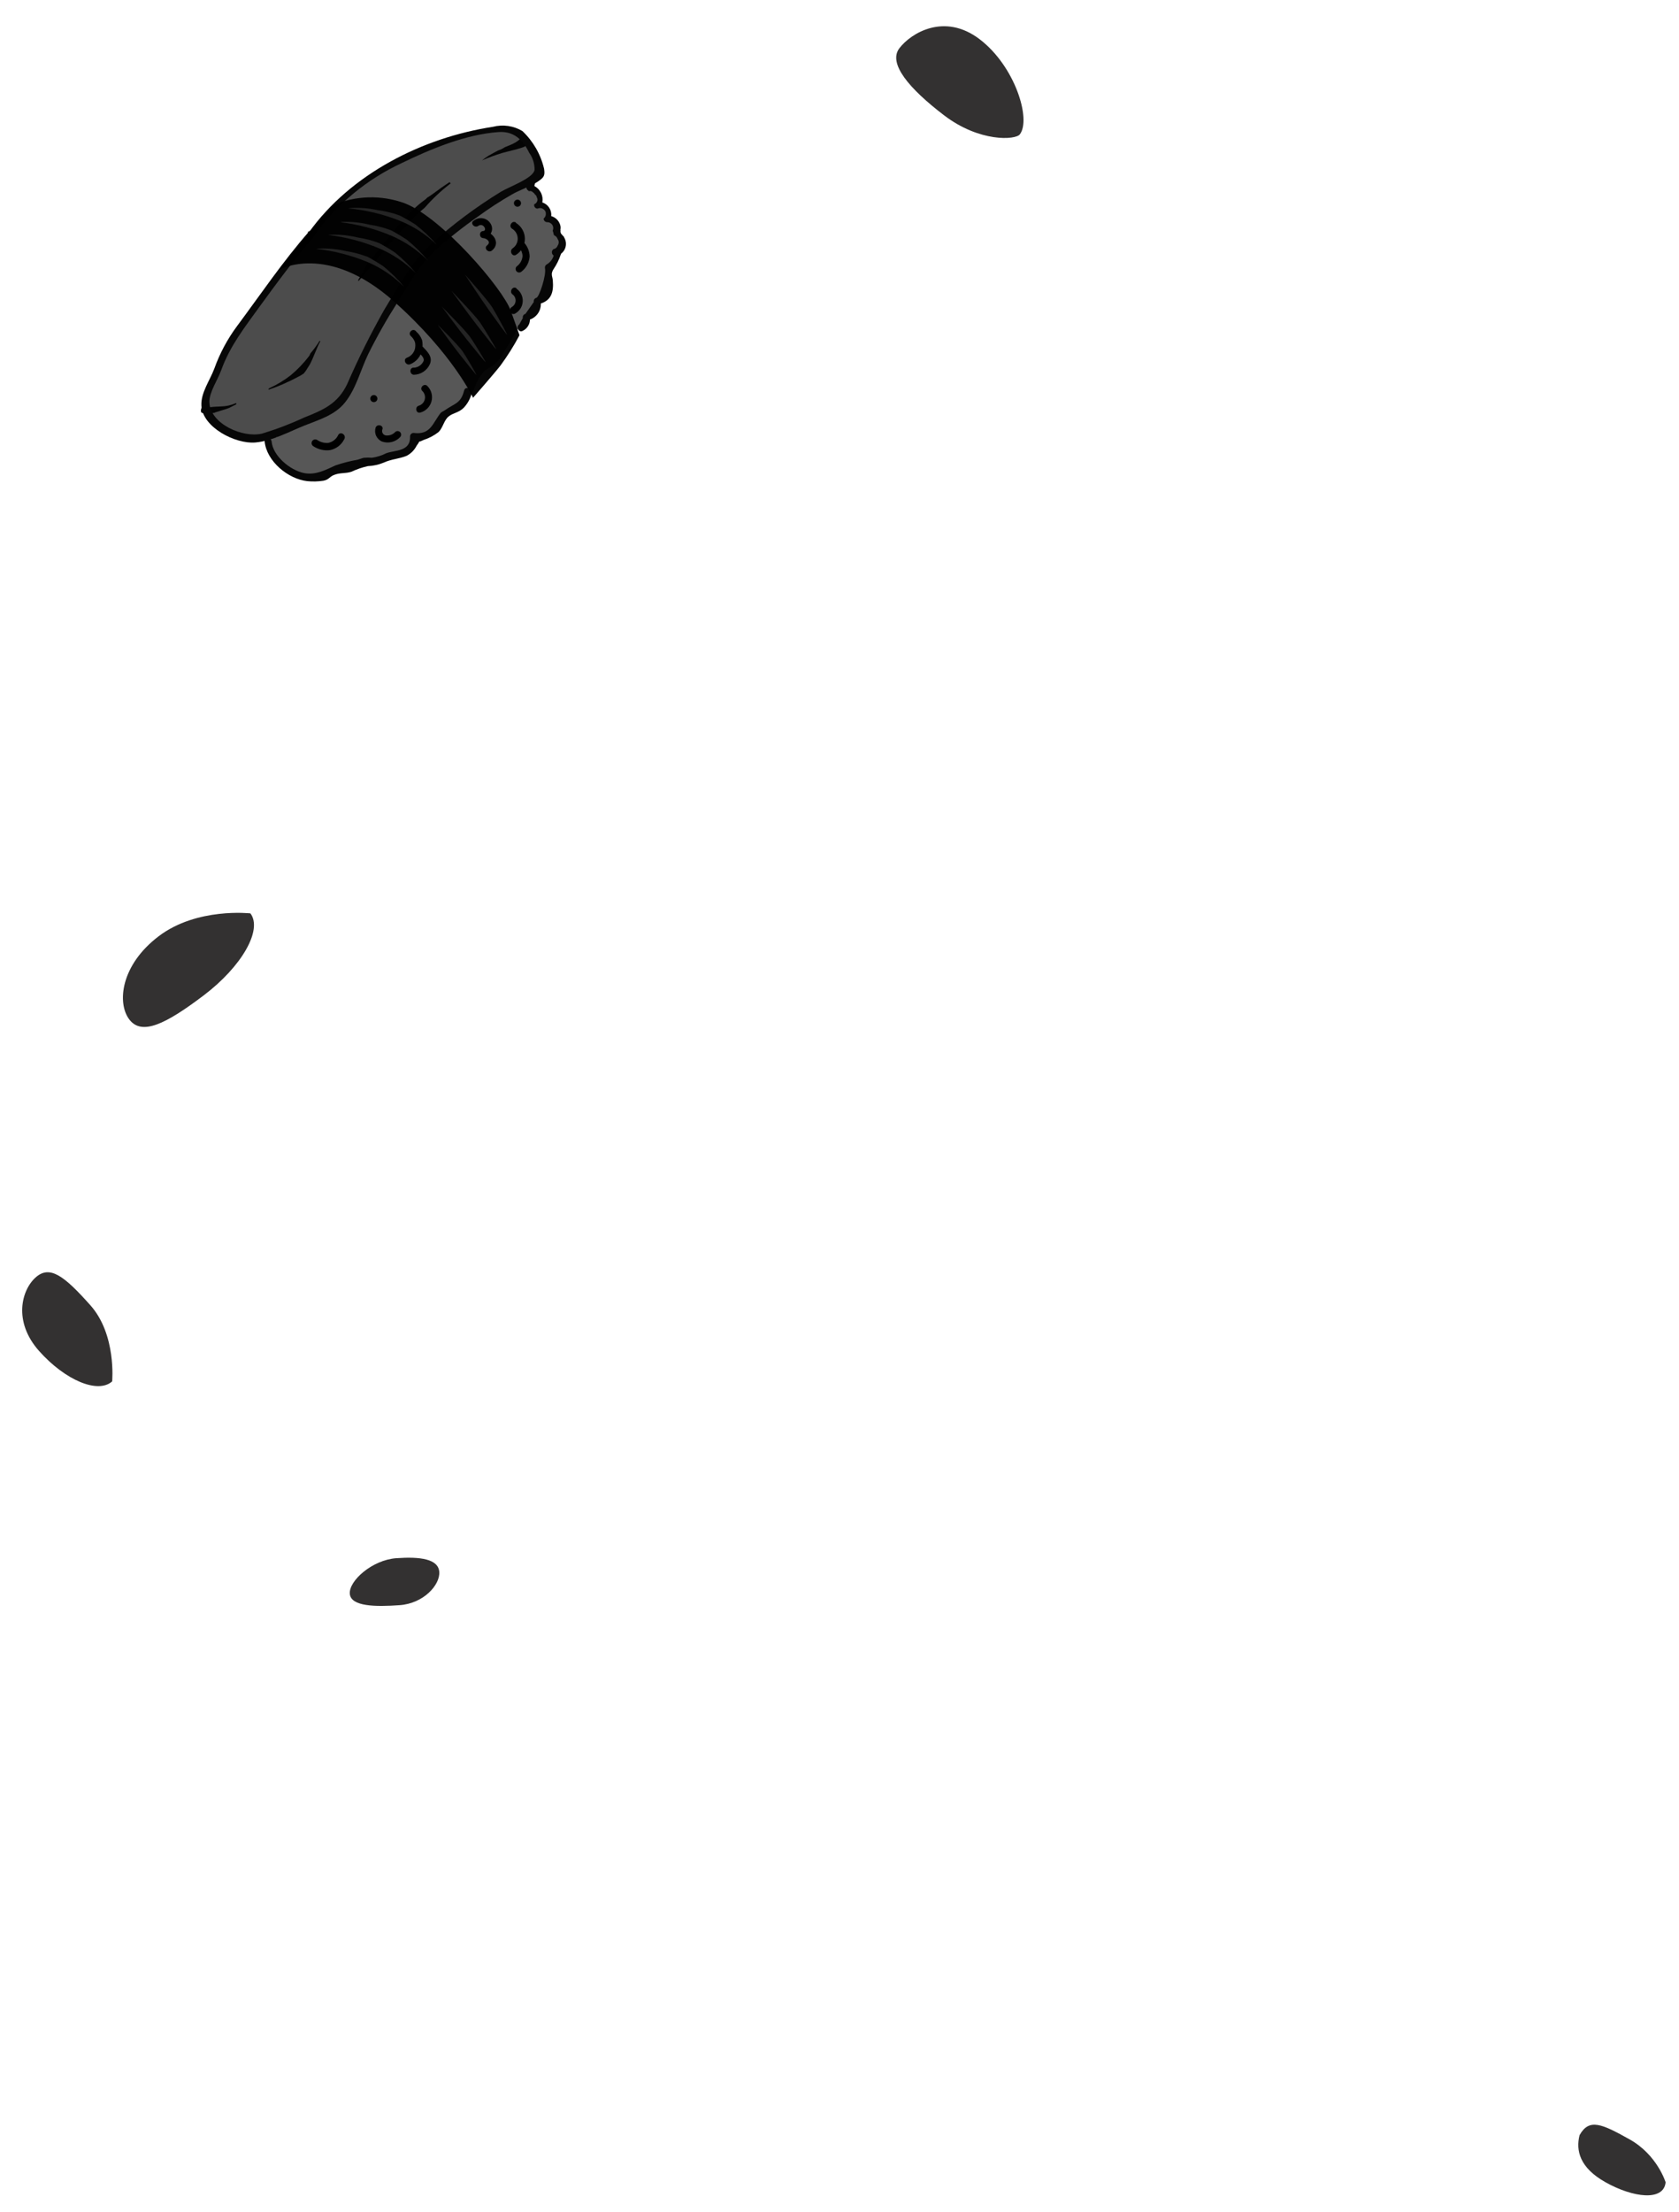 <?xml version="1.0" encoding="UTF-8"?> <svg xmlns="http://www.w3.org/2000/svg" width="439" height="578" viewBox="0 0 439 578" fill="none"> <path d="M65.475 238.702C68.713 242.979 63.237 252.579 53.243 260.143C43.25 267.707 37.041 270.697 33.803 266.419C30.565 262.141 31.525 252.216 41.518 244.652C51.512 237.088 65.475 238.702 65.475 238.702Z" fill="#333131"></path> <path d="M29.326 361.011C25.622 364.31 17.07 360.754 10.224 353.068C3.379 345.381 5.62 337.131 9.324 333.832C13.028 330.533 16.793 333.434 23.638 341.12C30.484 348.806 29.326 361.011 29.326 361.011Z" fill="#333131"></path> <path d="M235.156 12.609C238.168 8.658 246.926 3.226 256.156 10.262C265.386 17.299 269.668 31.158 266.656 35.109C265.512 36.609 256.097 37.194 246.868 30.157C237.638 23.12 232.144 16.56 235.156 12.609Z" fill="#333131"></path> <path d="M114.854 410.798C115.097 414.188 110.764 419.042 104.49 419.49C98.216 419.938 91.706 419.878 91.463 416.487C91.221 413.097 97.34 407.661 103.613 407.213C109.887 406.765 114.612 407.408 114.854 410.798Z" fill="#333131"></path> <g clip-path="url(#clip0_208_5)"> <path d="M135.867 45.229C136.355 45.173 136.85 45.242 137.304 45.428C137.758 45.615 138.158 45.913 138.465 46.296C138.772 46.679 138.978 47.134 139.062 47.618C139.146 48.102 139.106 48.599 138.945 49.063L142.193 54.46C142.75 55.408 143.312 56.605 142.705 57.527C143.134 57.521 143.557 57.621 143.938 57.819C144.318 58.017 144.643 58.306 144.884 58.661C145.125 59.015 145.275 59.424 145.319 59.85C145.363 60.277 145.301 60.708 145.137 61.104C146.59 61.873 146.826 64.59 145.942 65.974C145.502 66.437 145.147 66.975 144.894 67.562C144.682 68.418 145.265 69.367 144.806 70.177C144.347 70.986 143.57 71.13 143.13 71.743C142.691 72.357 142.975 73.256 143.039 74.057C143.09 74.81 142.954 75.565 142.643 76.253C142.332 76.941 141.856 77.542 141.257 78.002C140.845 78.257 140.459 78.551 140.102 78.88C139.264 79.663 139.348 81.053 138.791 82.055C138.234 83.058 137.035 84.078 136.943 82.923C137.675 83.706 136.429 84.188 135.888 85.099L131.725 92.132C131.14 93.248 130.367 94.254 129.439 95.105C128.628 95.863 127.516 96.218 126.667 96.962C125.53 98.171 124.677 99.618 124.168 101.197C122.041 106.073 117.033 107.868 114.09 112.089C113.36 113.15 110.043 113.34 108.921 113.983C107.8 114.626 107.658 117.317 106.472 117.919C104.955 118.679 102.064 118.621 100.711 119.531C97.629 121.653 98.308 118.587 94.991 120.321C94.231 120.727 90.479 122.944 88.486 122.275C85.379 121.228 86.25 124.516 82.928 124.457C82.523 124.43 77.458 124.024 77.097 123.855C76.737 123.686 70.01 117.818 70.555 115.232C71.1 112.645 72.014 115.817 73.247 113.019C77.01 111.273 81.171 109.738 82.65 105.874C82.897 104.979 83.297 104.133 83.833 103.375C84.457 102.72 85.177 102.166 85.97 101.732C89.892 99.128 91.981 94.617 94.55 90.62C98.49 84.404 101.221 77.899 105.861 71.89C106.307 71.473 106.15 70.683 106.405 70.115C106.904 69.201 107.596 68.407 108.433 67.788C112.191 64.629 116.364 61.995 119.907 58.606C124.948 53.894 128.867 47.494 135.347 45.133" fill="#575757"></path> <path d="M109.489 106.031C109.878 105.915 110.228 105.699 110.506 105.404C110.783 105.109 110.978 104.746 111.069 104.352C111.161 103.957 111.147 103.545 111.028 103.158C110.909 102.771 110.69 102.422 110.392 102.147C109.596 101.296 110.948 100.033 111.744 100.884C112.257 101.397 112.627 102.035 112.816 102.735C113.005 103.435 113.007 104.173 112.822 104.874C112.637 105.576 112.271 106.216 111.76 106.732C111.25 107.247 110.613 107.62 109.914 107.812C108.764 108.153 108.379 106.36 109.503 106.018L109.489 106.031Z" fill="black"></path> <path d="M123.811 57.717C124.154 57.424 124.559 57.214 124.995 57.101C125.431 56.989 125.888 56.977 126.329 57.068C126.77 57.158 127.185 57.349 127.542 57.624C127.898 57.899 128.188 58.252 128.387 58.656C128.578 59.022 128.672 59.431 128.66 59.844C128.648 60.257 128.531 60.659 128.32 61.014C128.108 61.369 127.81 61.664 127.453 61.871C127.096 62.078 126.691 62.19 126.279 62.197L126.34 60.367C128.874 60.531 131.09 63.524 128.602 65.496C127.675 66.21 126.424 64.873 127.339 64.144C128.534 63.229 127.232 62.269 126.265 62.21C125.298 62.151 125.159 60.458 126.327 60.38C127.494 60.301 126.39 58.117 125.063 59.028C124.111 59.716 122.846 58.391 123.8 57.677L123.811 57.717Z" fill="black"></path> <path d="M135.933 53.779C135.754 53.946 135.516 54.036 135.271 54.027C135.025 54.019 134.794 53.914 134.626 53.735C134.458 53.556 134.369 53.317 134.377 53.072C134.385 52.827 134.491 52.595 134.67 52.427C134.849 52.26 135.088 52.17 135.333 52.178C135.578 52.187 135.81 52.292 135.977 52.471C136.145 52.65 136.234 52.889 136.226 53.134C136.218 53.379 136.113 53.611 135.933 53.779Z" fill="black"></path> <path d="M134.892 58.246C135.605 58.682 136.195 59.292 136.606 60.02C137.017 60.747 137.235 61.568 137.24 62.403C137.245 63.238 137.036 64.061 136.633 64.793C136.23 65.525 135.647 66.142 134.939 66.586C133.936 67.219 133.075 65.594 134.027 64.906C134.452 64.617 134.797 64.226 135.031 63.769C135.265 63.311 135.379 62.802 135.364 62.289C135.348 61.775 135.204 61.274 134.943 60.831C134.683 60.389 134.315 60.019 133.873 59.757C132.901 59.096 133.857 57.518 134.896 58.142L134.892 58.246Z" fill="black"></path> <path d="M136.922 63.288C137.894 64.291 138.452 65.623 138.485 67.019C138.427 67.787 138.209 68.535 137.846 69.215C137.483 69.894 136.982 70.491 136.376 70.966C136.196 71.134 135.958 71.223 135.713 71.215C135.468 71.207 135.236 71.102 135.068 70.922C134.901 70.743 134.811 70.505 134.819 70.26C134.828 70.014 134.933 69.782 135.112 69.615C135.543 69.303 135.902 68.901 136.164 68.438C136.425 67.975 136.584 67.461 136.629 66.93C136.597 66.023 136.218 65.163 135.571 64.526C135.404 64.347 135.314 64.108 135.323 63.863C135.331 63.618 135.436 63.386 135.615 63.218C135.795 63.051 136.033 62.961 136.278 62.969C136.523 62.978 136.755 63.083 136.923 63.262L136.922 63.288Z" fill="black"></path> <path d="M135.022 75.423C135.562 75.794 135.997 76.297 136.287 76.885C136.577 77.472 136.712 78.124 136.678 78.778C136.644 79.432 136.443 80.066 136.094 80.621C135.745 81.175 135.26 81.63 134.685 81.944C133.67 82.538 132.808 80.912 133.786 80.251C134.079 80.093 134.326 79.864 134.506 79.584C134.685 79.305 134.791 78.984 134.813 78.652C134.834 78.32 134.771 77.989 134.63 77.688C134.488 77.388 134.272 77.128 134.002 76.934C133.07 76.235 134.027 74.657 135.025 75.319L135.022 75.423Z" fill="black"></path> <path fill-rule="evenodd" clip-rule="evenodd" d="M145.433 64.753C145.235 64.934 144.991 65.057 144.727 65.109C144.619 65.183 144.527 65.278 144.455 65.388C144.384 65.499 144.335 65.622 144.311 65.751C144.287 65.881 144.289 66.013 144.317 66.142C144.344 66.27 144.397 66.392 144.471 66.5C144.546 66.609 144.641 66.701 144.751 66.772C144.759 66.778 144.767 66.783 144.775 66.787C144.673 67.139 144.521 67.475 144.324 67.787C143.982 68.327 143.513 68.776 142.957 69.093C142.779 69.189 142.637 69.34 142.553 69.524C142.468 69.708 142.447 69.914 142.491 70.112C142.888 71.918 140.981 77.653 140.255 77.825C140.021 77.884 139.818 78.032 139.689 78.237C139.56 78.443 139.515 78.69 139.564 78.927L137.392 82.022C137.154 82.077 136.949 82.224 136.819 82.43C136.69 82.637 136.647 82.886 136.7 83.124L135.781 84.768C134.803 85.429 135.652 87.041 136.679 86.461C137.378 86.126 137.937 85.558 138.26 84.853C138.455 84.428 138.556 83.971 138.561 83.51C138.86 83.404 139.148 83.265 139.419 83.094C139.924 82.775 140.358 82.353 140.69 81.856C141.023 81.359 141.247 80.798 141.349 80.208C141.4 79.913 141.42 79.615 141.409 79.317C144.219 78.393 144.781 76.222 144.543 73.309C144.516 72.954 144.45 72.678 144.391 72.428C144.253 71.849 144.149 71.413 144.639 70.459C145.501 69.237 146.173 67.892 146.632 66.468L146.67 66.509C146.685 66.439 146.692 66.372 146.692 66.307C146.811 66.217 146.924 66.119 147.03 66.013C147.361 65.684 147.616 65.286 147.777 64.848C147.939 64.41 148.003 63.943 147.966 63.478C147.929 63.012 147.791 62.561 147.562 62.154C147.498 62.056 147.449 61.948 147.416 61.835L147.353 61.767C147.201 61.659 147.072 61.521 146.974 61.362C146.805 61.233 146.676 61.059 146.601 60.859C146.527 60.66 146.51 60.444 146.554 60.235C146.506 60.032 146.518 59.819 146.587 59.621C146.557 59.501 146.552 59.376 146.574 59.254C146.477 58.605 146.195 57.996 145.761 57.504C145.327 57.011 144.76 56.654 144.128 56.476C144.208 55.704 144.021 54.927 143.597 54.277C143.173 53.626 142.539 53.141 141.8 52.903C141.956 52.06 141.838 51.189 141.464 50.418C141.089 49.647 140.478 49.017 139.719 48.618C139.912 47.993 139.943 47.329 139.808 46.689C139.673 46.049 139.377 45.454 138.948 44.96C138.519 44.467 137.972 44.09 137.357 43.867C136.742 43.643 136.081 43.58 135.435 43.683C134.267 43.762 134.192 45.605 135.373 45.514L135.462 45.608C135.829 45.568 136.201 45.621 136.543 45.763C136.884 45.904 137.185 46.13 137.416 46.418C137.648 46.706 137.803 47.048 137.868 47.412C137.932 47.776 137.904 48.15 137.786 48.501C137.659 48.708 137.619 48.958 137.675 49.195C137.73 49.432 137.877 49.638 138.084 49.767L138.273 49.97C138.461 49.91 138.662 49.905 138.853 49.955C139.044 50.006 139.216 50.11 139.35 50.255C139.554 50.378 139.721 50.556 139.83 50.768C139.919 50.836 139.996 50.918 140.058 51.012C140.21 51.181 140.316 51.388 140.365 51.611C140.473 51.767 140.535 51.952 140.543 52.142C140.55 52.333 140.503 52.521 140.407 52.686C140.352 52.843 140.257 52.984 140.131 53.095C140.01 53.219 139.858 53.308 139.691 53.355C139.651 53.488 139.642 53.629 139.665 53.765C139.688 53.902 139.742 54.032 139.823 54.145C139.903 54.258 140.009 54.35 140.132 54.416C140.254 54.481 140.39 54.517 140.529 54.522C140.858 54.367 141.231 54.334 141.582 54.428C141.933 54.523 142.24 54.739 142.447 55.038C142.653 55.337 142.747 55.7 142.711 56.062C142.676 56.424 142.512 56.762 142.251 57.015L142.143 57.116C142.137 57.358 142.227 57.593 142.392 57.769C142.557 57.946 142.785 58.051 143.027 58.062C143.295 58.049 143.561 58.105 143.8 58.225C144.039 58.346 144.243 58.526 144.393 58.748C144.542 58.97 144.631 59.227 144.652 59.494C144.672 59.761 144.624 60.029 144.511 60.271C144.618 60.587 144.699 60.91 144.782 61.242C144.8 61.315 144.818 61.387 144.837 61.46C145.071 61.55 145.281 61.691 145.451 61.874C145.622 62.056 145.749 62.275 145.823 62.514C145.992 62.748 146.084 63.029 146.086 63.318C146.088 63.606 146 63.889 145.834 64.125C145.755 64.364 145.617 64.58 145.433 64.753Z" fill="#070707"></path> <path d="M90.02 114.761C89.656 115.502 89.124 116.149 88.466 116.649C87.809 117.149 87.044 117.49 86.232 117.644C84.718 117.82 83.191 117.453 81.922 116.609C81.706 116.475 81.552 116.261 81.494 116.013C81.436 115.766 81.479 115.505 81.613 115.289C81.747 115.074 81.961 114.92 82.208 114.862C82.456 114.804 82.716 114.846 82.932 114.98C83.771 115.548 84.774 115.822 85.785 115.757C86.359 115.646 86.898 115.4 87.358 115.04C87.819 114.68 88.187 114.216 88.433 113.686C88.993 112.632 90.557 113.601 90.062 114.697L90.02 114.761Z" fill="black"></path> <path d="M108.807 86.636C109.508 87.24 110.041 88.016 110.354 88.887C110.525 89.716 110.532 90.57 110.374 91.401C110.212 92.246 109.839 93.037 109.291 93.7C108.743 94.363 108.036 94.878 107.236 95.196C106.148 95.63 105.287 94.004 106.324 93.516C106.854 93.333 107.329 93.021 107.709 92.609C108.088 92.197 108.359 91.697 108.498 91.154C108.619 90.613 108.629 90.052 108.527 89.506C108.311 88.84 107.914 88.247 107.381 87.792C106.572 86.927 107.923 85.664 108.732 86.529L108.807 86.636Z" fill="black"></path> <path d="M110.316 90.391C111.517 91.675 113.236 93.107 112.422 95.108C112.062 95.944 111.466 96.656 110.708 97.158C109.95 97.66 109.061 97.931 108.152 97.936C106.992 97.779 107.054 95.949 108.227 96.093C108.777 96.06 109.307 95.874 109.757 95.556C110.207 95.238 110.559 94.801 110.774 94.294C111.005 93.267 109.533 92.289 108.979 91.642C108.811 91.463 108.722 91.224 108.73 90.979C108.738 90.734 108.843 90.502 109.023 90.334C109.202 90.167 109.44 90.077 109.685 90.086C109.931 90.094 110.162 90.199 110.33 90.378L110.316 90.391Z" fill="black"></path> <path d="M98.378 104.845C98.199 105.013 97.96 105.103 97.715 105.094C97.47 105.086 97.238 104.981 97.07 104.802C96.903 104.622 96.813 104.384 96.822 104.139C96.83 103.894 96.935 103.662 97.114 103.494C97.293 103.327 97.532 103.237 97.777 103.245C98.022 103.254 98.254 103.359 98.422 103.538C98.589 103.717 98.679 103.956 98.671 104.201C98.662 104.446 98.557 104.678 98.378 104.845Z" fill="black"></path> <path d="M123.405 102.467C123.078 103.997 122.338 105.407 121.265 106.545C119.977 107.876 118.459 107.877 117.274 108.858C116.089 109.839 115.816 111.741 114.704 112.882C113.524 113.808 112.188 114.517 110.759 114.974C108.509 116.116 110.491 114.389 108.928 116.483C108.36 117.613 107.45 118.535 106.327 119.118C104.415 119.918 102.398 119.955 100.377 120.881C99.046 121.44 97.626 121.756 96.184 121.814C94.707 122.14 93.272 122.631 91.907 123.28C90.292 123.801 88.981 123.482 87.403 124.097C86.117 124.564 86.051 125.36 84.537 125.637C83.153 125.845 81.75 125.881 80.358 125.745C75.272 125.181 69.696 120.517 69.189 115.343C69.072 114.161 70.915 114.236 71.02 115.404C71.365 119.159 75.859 122.91 79.525 123.636C82.608 124.224 85.196 122.766 87.761 121.609C89.643 120.971 91.572 120.48 93.531 120.141C94.098 119.99 94.564 119.757 95.131 119.632C95.846 119.575 96.564 119.573 97.278 119.625C98.564 119.439 99.811 119.043 100.969 118.454C103.21 117.6 107.395 118.094 107.218 114.03C107.221 113.91 107.247 113.791 107.297 113.681C107.346 113.571 107.417 113.472 107.505 113.389C107.593 113.307 107.697 113.243 107.81 113.201C107.923 113.159 108.043 113.141 108.164 113.146C112.595 113.714 113.092 110.615 115.211 107.925C115.671 107.495 115.812 107.565 116.268 107.24C118.963 105.328 120.476 105.51 121.365 102.019C121.665 100.877 123.374 101.458 123.127 102.55L123.405 102.467Z" fill="#070707"></path> <path d="M99.961 112.255C99.908 112.413 99.889 112.581 99.905 112.747C99.922 112.913 99.973 113.074 100.056 113.219C100.139 113.364 100.251 113.49 100.386 113.588C100.521 113.686 100.675 113.755 100.839 113.79C101.294 113.85 101.757 113.801 102.19 113.647C102.623 113.493 103.014 113.239 103.329 112.905C103.508 112.737 103.747 112.648 103.992 112.656C104.237 112.664 104.469 112.769 104.637 112.949C104.804 113.128 104.894 113.366 104.885 113.611C104.877 113.857 104.772 114.089 104.593 114.256C104.004 114.873 103.252 115.309 102.424 115.513C101.597 115.717 100.728 115.681 99.92 115.408C99.228 115.121 98.669 114.584 98.353 113.905C98.036 113.226 97.986 112.452 98.211 111.738C98.641 110.653 100.404 111.157 99.974 112.268L99.961 112.255Z" fill="black"></path> <path d="M81.924 60.889C85.409 55.829 89.737 51.406 94.72 47.811C97.986 45.504 101.448 43.487 105.067 41.785C112.455 38.2 120.266 35.56 128.315 33.928C131.083 33.367 134.262 33.002 136.508 34.727C137.76 35.853 138.722 37.264 139.315 38.84L141.754 44.158C141.888 44.393 141.968 44.655 141.99 44.925C141.978 45.67 141.165 46.101 140.449 46.365C132.261 49.715 125.151 55.222 118.175 60.655C115.753 62.423 113.5 64.411 111.444 66.594C109.892 68.456 108.478 70.43 107.214 72.499C101.987 80.095 97.466 88.153 93.708 96.573C92.252 100.163 90.89 104.096 87.748 106.451C86.369 107.386 84.874 108.137 83.301 108.684L72.542 112.943C70.305 114.024 67.852 114.586 65.367 114.586C62.453 114.082 59.727 112.811 57.467 110.904C56.212 110.169 55.162 109.13 54.414 107.883C53.163 105.38 54.413 102.464 55.832 99.972C57.251 97.481 58.632 90.263 60.264 88.053C66.997 78.621 74.227 69.553 81.924 60.889Z" fill="#4C4C4C"></path> <path d="M76.055 98.034C77.795 96.581 79.369 94.94 80.748 93.14C80.93 92.922 81.063 92.667 81.139 92.394C82.035 91.34 82.851 90.221 83.582 89.047C83.645 89.088 83.697 89.143 83.734 89.209C82.687 91.15 82.037 93.327 81.004 95.256C80.659 95.781 80.328 96.293 79.981 96.871L79.501 97.522C79.244 97.762 78.912 97.921 78.617 98.121C77.525 98.686 76.444 99.291 75.328 99.777C73.654 100.59 71.925 101.284 70.154 101.854C70.196 101.728 70.253 101.607 70.323 101.494C72.365 100.573 74.289 99.412 76.055 98.034Z" fill="#040404"></path> <path d="M52.576 107.677C52.488 107.325 52.528 106.954 52.687 106.629C52.846 106.304 53.116 106.046 53.447 105.9C53.625 106.117 53.859 106.281 54.124 106.373C54.389 106.465 54.674 106.482 54.948 106.421C56.566 106.175 58.21 106.335 59.819 105.97C60.479 105.807 61.125 105.593 61.752 105.328C61.787 105.434 61.797 105.546 61.78 105.656L59.889 106.614C59.632 106.69 59.38 106.782 59.134 106.889C58.169 107.158 57.189 107.518 56.264 107.775L56.169 107.863C55.367 107.98 54.539 108.07 53.723 108.2C53.559 108.183 53.401 108.133 53.257 108.053C53.094 107.956 52.914 107.892 52.727 107.865C52.727 107.865 52.613 107.743 52.576 107.677Z" fill="#040404"></path> <path d="M127.667 40.739C128.495 40.243 129.334 39.813 130.241 39.32C130.862 39.13 131.45 38.845 131.984 38.476C133.656 37.799 136.198 36.942 136.746 35.036C136.768 34.92 136.776 34.802 136.771 34.684C136.771 34.684 136.847 34.765 136.885 34.806C137.383 35.221 137.7 35.814 137.768 36.458C137.837 37.103 137.652 37.749 137.253 38.26L137.186 38.323C135.329 39.046 133.3 39.423 131.292 39.984C129.503 40.528 127.747 41.173 126.031 41.914C126.57 41.461 127.106 41.087 127.667 40.739Z" fill="#040404"></path> <path d="M95.776 69.339C97.212 67.642 98.58 65.882 99.88 64.058C103.435 59.95 106.677 55.399 111.09 52.21C111.307 52.074 111.495 51.899 111.645 51.692C112.94 50.911 114.111 49.969 115.372 49.069C116.083 48.556 116.818 48.096 117.528 47.61C117.642 47.705 117.743 47.814 117.831 47.934C115.373 49.809 113.11 51.925 111.074 54.252C109.353 55.665 107.778 57.248 106.373 58.976C104.535 60.639 102.853 62.466 101.347 64.435C98.862 67.493 96.262 70.455 93.726 73.485C93.691 73.373 93.668 73.258 93.659 73.142C94.46 71.93 95.168 70.659 95.776 69.339Z" fill="#040404"></path> <path d="M80.737 60.757C91.724 45.42 110.485 35.959 128.891 33.136C130.184 32.804 131.53 32.731 132.851 32.922C134.172 33.112 135.443 33.562 136.589 34.246C139.411 36.914 141.385 40.353 142.265 44.136C142.542 46.004 142.176 46.397 140.568 47.495C138.6 48.803 135.969 49.591 133.899 50.791C130.841 52.54 127.884 54.459 125.041 56.541C121.04 59.324 117.218 62.356 113.597 65.619C109.543 69.409 106.847 74.463 103.904 79.063C101.116 83.422 98.566 87.928 96.264 92.562C94.294 96.658 93.094 101.605 90.184 105.211C87.507 108.524 83.41 109.695 79.59 111.216C75.769 112.737 71.141 115.291 66.731 115.64C61.625 116.083 52.949 111.734 52.657 106.004C52.483 102.621 54.91 99.365 56.032 96.34C57.462 92.345 59.476 88.584 62.01 85.18C68.192 76.867 74.02 68.228 80.866 60.434C81.642 59.531 82.892 60.895 82.129 61.786C76.97 67.672 72.36 73.984 67.763 80.282C63.864 85.7 60.077 90.507 57.838 96.754C56.944 99.211 54.628 102.667 54.741 105.145C54.983 110.821 63.497 114.51 68.511 113.317C72.266 112.186 75.935 110.787 79.49 109.132C84.517 107.141 88.328 105.528 90.793 100.336C93.687 93.698 96.924 87.214 100.491 80.911C104.174 74.936 107.696 68.274 112.974 63.517C118.529 58.535 124.523 54.067 130.884 50.166C133.063 48.813 139.419 46.618 139.769 44.392C139.795 42.799 139.306 41.24 138.374 39.947C136.685 36.461 134.286 34.247 130.403 34.509C121.836 35.098 112.663 38.912 105.052 42.609C95.976 46.819 88.13 53.283 82.26 61.385C81.587 62.343 80.009 61.387 80.646 60.362L80.737 60.757Z" fill="#070707"></path> <path opacity="0.97" d="M86.931 53.675C92.933 51.068 99.709 50.874 105.85 53.133C115.642 56.971 131.437 75.381 133.533 81.172C135.628 86.962 135.829 87.61 135.829 87.61C134.366 90.369 132.702 93.017 130.851 95.532C129.182 97.675 123.683 103.956 123.683 103.956C123.683 103.956 118.463 92.576 103.138 78.893C85.5 63.143 72.802 70.582 72.802 70.582L86.931 53.675Z" fill="black"></path> <path d="M90.52 65.641C92.446 65.933 94.335 66.435 96.151 67.14C97.385 67.783 99.104 68.836 100.256 69.608C102.242 71.224 104.067 73.03 105.703 75C102.931 72.211 99.646 69.985 96.028 68.444C91.767 66.703 87.287 65.557 82.713 65.038L83.357 64.969C85.765 64.853 88.176 65.08 90.52 65.641Z" fill="#242424"></path> <path d="M93.598 62.08C95.525 62.366 97.414 62.869 99.229 63.578C100.463 64.222 102.169 65.261 103.334 66.046C105.316 67.658 107.137 69.459 108.768 71.425C105.991 68.64 102.701 66.418 99.08 64.882C94.854 63.121 90.405 61.954 85.859 61.414L86.503 61.344C88.891 61.257 91.279 61.505 93.598 62.08Z" fill="#242424"></path> <path d="M96.696 58.729C98.622 59.02 100.51 59.522 102.326 60.227C103.574 60.884 105.28 61.923 106.444 62.708C108.427 64.32 110.247 66.122 111.879 68.088C109.107 65.295 105.816 63.072 102.19 61.544C97.968 59.775 93.517 58.607 88.969 58.076L89.6 57.993C91.988 57.91 94.376 58.157 96.696 58.729Z" fill="#242424"></path> <path d="M98.814 54.925C100.742 55.174 102.636 55.637 104.461 56.306C105.9 57.026 107.297 57.825 108.648 58.699C110.666 60.269 112.527 62.032 114.203 63.964C111.373 61.23 108.035 59.077 104.377 57.626C100.106 55.954 95.621 54.886 91.055 54.455L91.699 54.359C94.085 54.223 96.479 54.413 98.814 54.925Z" fill="#242424"></path> <path d="M114.455 84.876C114.455 84.876 119.876 90.241 120.999 91.876C122.122 93.511 124.37 97.513 124.54 97.911C124.71 98.31 122.01 94.907 120.164 92.581C118.318 90.254 114.455 84.876 114.455 84.876Z" fill="#242424"></path> <path d="M115.518 80.134C115.518 80.134 121.572 86.175 122.859 87.986C124.146 89.796 126.747 94.177 126.955 94.615C127.163 95.054 124.097 91.26 122.011 88.677C119.925 86.094 115.518 80.134 115.518 80.134Z" fill="#242424"></path> <path d="M118.064 76.031C118.064 76.031 124.237 82.417 125.51 84.266C126.782 86.115 129.469 90.695 129.701 91.187C129.933 91.679 126.783 87.659 124.675 84.945C122.568 82.23 118.064 76.031 118.064 76.031Z" fill="#242424"></path> <path d="M121.584 71.778C121.584 71.778 127.513 78.391 128.705 80.316C129.897 82.241 132.408 86.985 132.576 87.435C132.744 87.886 129.793 83.782 127.792 80.992C125.792 78.202 121.584 71.778 121.584 71.778Z" fill="#242424"></path> </g> <path d="M413 558C415.5 553.5 418.852 555.048 426.088 559.098C433.324 563.148 435.5 570.315 435.5 570.315C435 575.315 427.046 574.365 419.81 570.315C413 566.504 412 562 413 558Z" fill="#333131"></path> <defs> <clipPath id="clip0_208_5"> <rect width="114.424" height="71.688" fill="white" transform="matrix(-0.73 0.683 0.683 0.73 120.683 14.522)"></rect> </clipPath> </defs> </svg> 